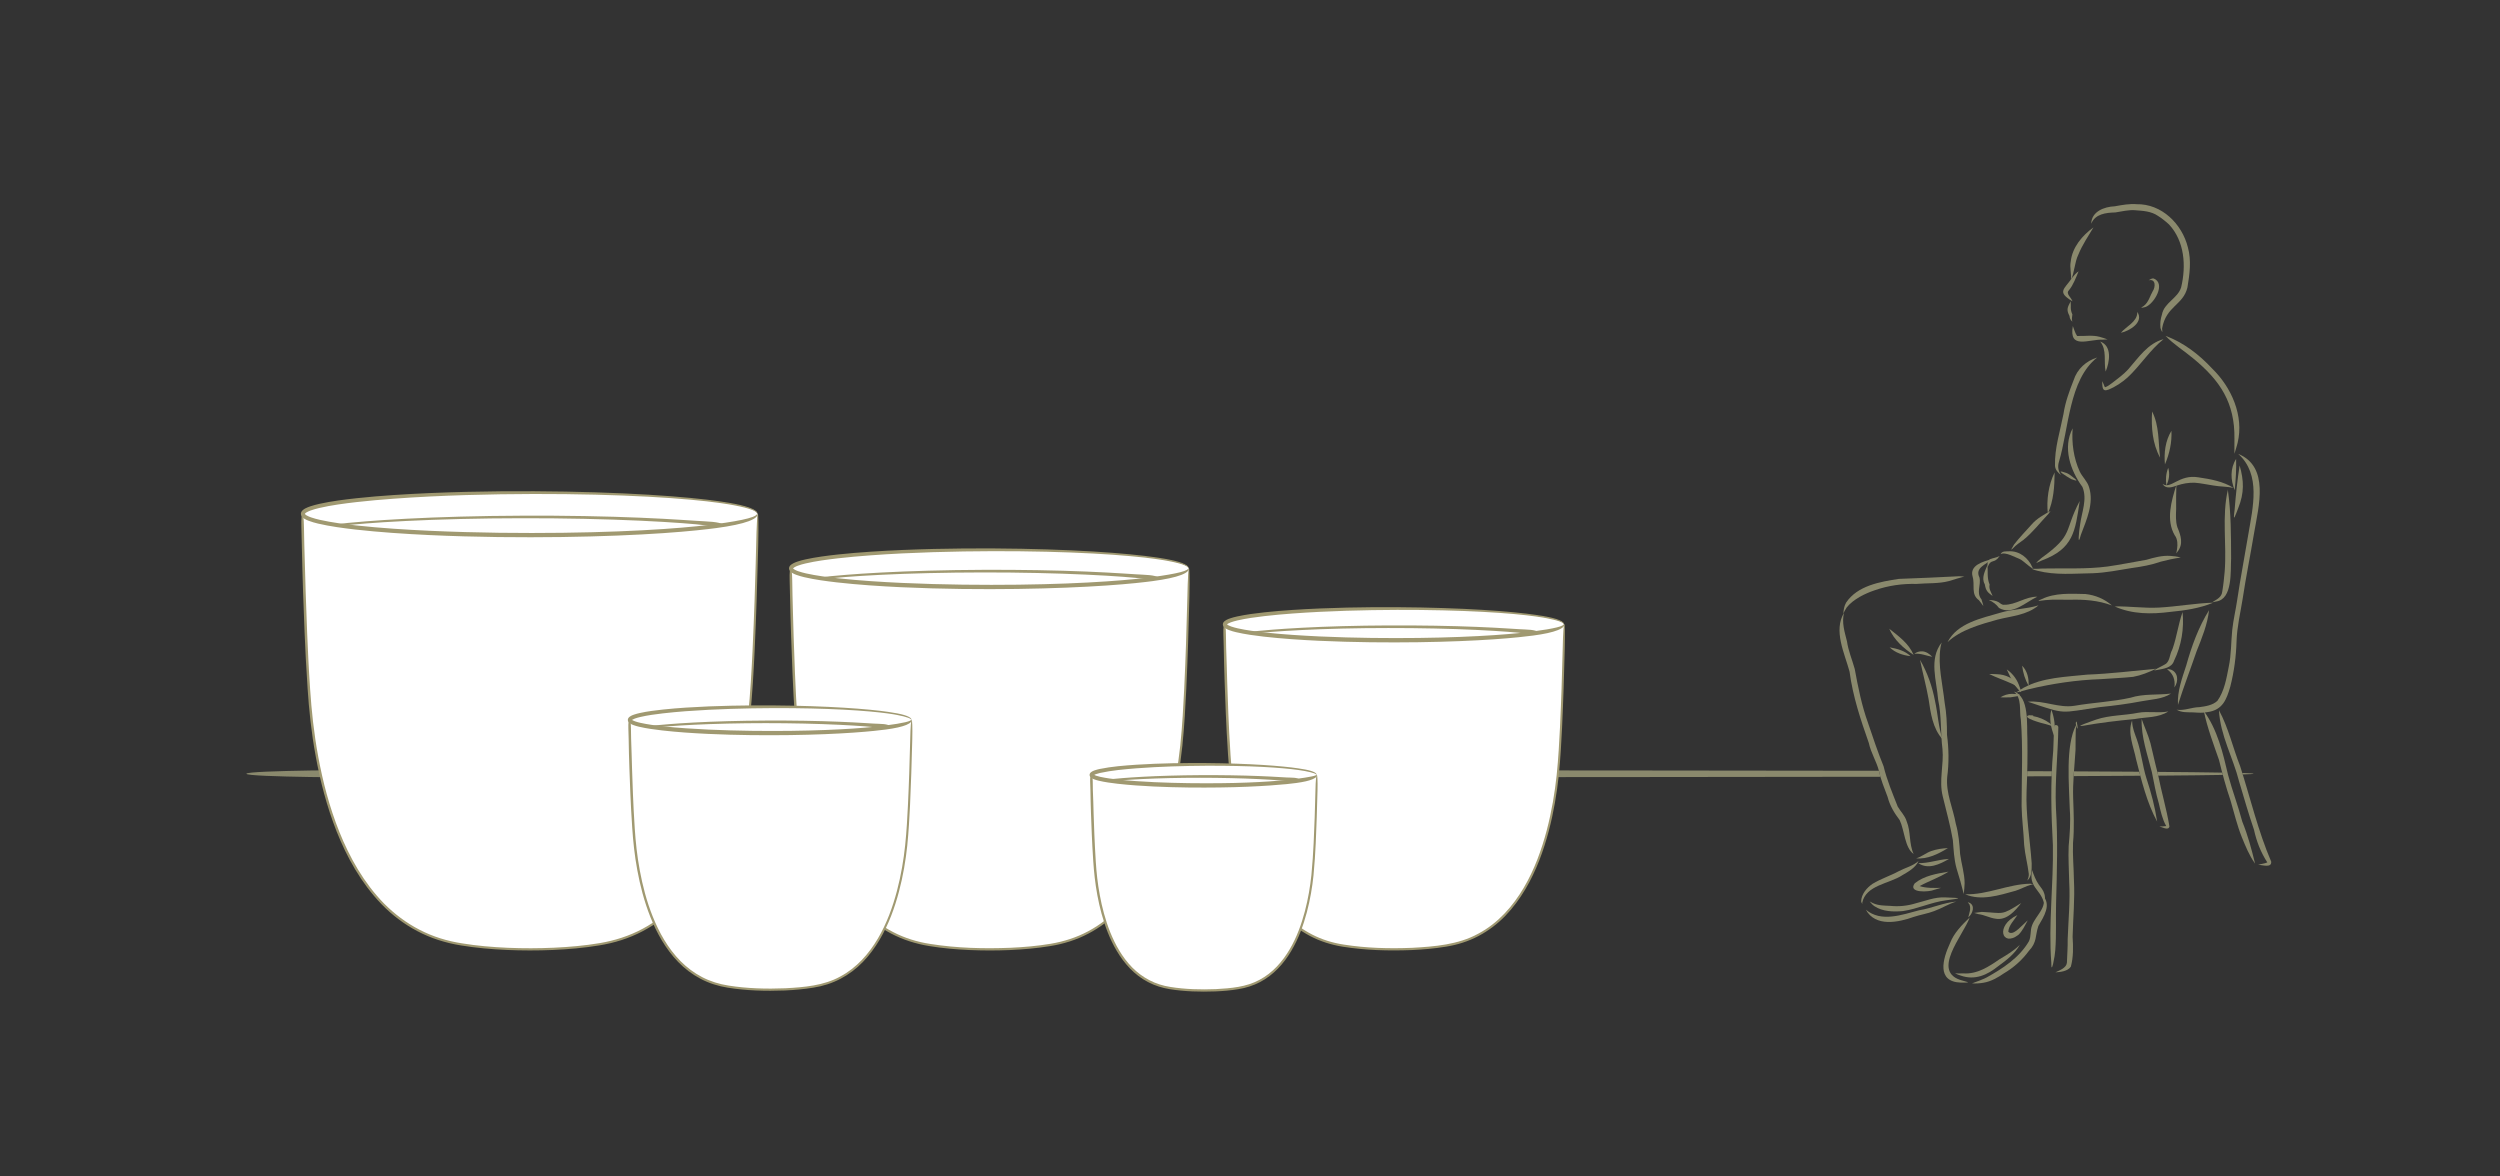 <?xml version="1.0" encoding="utf-8"?>
<!-- Generator: Adobe Illustrator 27.5.0, SVG Export Plug-In . SVG Version: 6.00 Build 0)  -->
<svg version="1.1" id="Layer_1" xmlns="http://www.w3.org/2000/svg" xmlns:xlink="http://www.w3.org/1999/xlink" x="0px" y="0px"
	 viewBox="0 0 850 400" style="enable-background:new 0 0 850 400;" xml:space="preserve" width="850px" height="400px">
<rect x="0" y="0" width="850" height="400" fill="#333333" stroke="none"/>
<style type="text/css">
	.st0{display:none;fill:#F4EEE3;}
	.st1{fill:#8A896D;}
	.st2{fill:#808080;}
	.st3{fill:#666666;}
	.st4{stroke:#FF0000;stroke-width:0.25;stroke-miterlimit:10;}
	.st5{stroke:#000000;stroke-width:0.25;stroke-miterlimit:10;}
	.st6{stroke:#00FF00;stroke-width:0.25;stroke-miterlimit:10;}
	.st7{fill:#FFFFFF;}
	.st8{fill:none;}
	.st9{fill:#A09971;}
	.st10{fill-rule:evenodd;clip-rule:evenodd;fill:#FFFFFF;}
	.st11{fill:#A09972;}
</style>
<rect y="0.14" class="st0" width="850" height="400"/>
<g>
	<g>
		<path class="st1" d="M711.78,77.31c-1.79,3.01-3.78,5.93-5.11,9.19c-1.36,2.78-1.27,5.96-2.56,8.72c0.26-2.11-0.49-4.18-0.06-6.28
			C704.56,84.09,707.96,80.07,711.78,77.31L711.78,77.31z"/>
		<path class="st1" d="M706.72,92.25c-0.89,0.58-1.57,1.41-2.22,2.24c0.03-0.04,0.07-0.08,0.1-0.13c-2.82,4.11-5.35,4.82,0.04,8.1
			c-0.32-1.25-2.41-2.6-1.21-3.76C704.98,96.8,705.77,94.47,706.72,92.25L706.72,92.25z M706.36,93.05L706.36,93.05
			c0,0.01-0.01,0.02-0.01,0.03C706.35,93.07,706.36,93.06,706.36,93.05L706.36,93.05z"/>
		<path class="st1" d="M704.04,102.42L704.04,102.42c-1.11,2.13-1.55,2.83-0.41,5.01c0-0.02,0-0.04-0.01-0.06
			c0.05,0.77,0.39,1.52,0.99,2.01c-0.3-0.8-0.1-1.65,0-2.46C703.78,105.02,704.18,104.37,704.04,102.42L704.04,102.42z
			 M703.63,107.46L703.63,107.46c0-0.01,0-0.02,0-0.04C703.63,107.44,703.63,107.45,703.63,107.46L703.63,107.46z"/>
		<path class="st1" d="M726.64,105.99c2.45,3.48-2.56,6.54-5.54,7.16c1.82-2.18,5.46-3.68,5.58-6.81c0,0.01,0,0.01,0,0.02
			C726.67,106.24,726.65,106.11,726.64,105.99L726.64,105.99L726.64,105.99z"/>
		<path class="st1" d="M704.76,110.85c0.45,1.11,0.77,2.42,1.46,3.38c2.53,0.11,5.14-0.39,7.62,0.28c0.92,0.26,1.84,0.55,2.73,0.88
			c-0.51,0.03-1.02,0.07-1.54,0.09C710.16,115.27,703.35,119,704.76,110.85L704.76,110.85L704.76,110.85z"/>
		<path class="st1" d="M714.04,116.11c4.17,1.52,3.24,6.98,1.88,10.23C715.21,122.98,716.43,118.92,714.04,116.11L714.04,116.11
			L714.04,116.11z"/>
		<path class="st1" d="M732.24,94.68c4.29,1.68,0.16,8.69-2.82,9.72c-1.08,0.25-2.13,0.51-0.55-0.37c1.65-1.26,2.12-3.39,3.1-5.12
			c-0.03,0.07-0.06,0.14-0.1,0.21c1.04-1.48,1.18-4.42-1.35-3.82C731.05,95.01,731.6,94.57,732.24,94.68L732.24,94.68L732.24,94.68z
			"/>
		<path class="st1" d="M726.65,69.44L726.65,69.44c-2.59-0.24-5.1,0.25-7.63,0.7c-3.6,0.16-7.9,1.75-8.01,5.94
			c1.36-3.37,5.01-3.76,8.2-3.85c2.26-0.33,4.48-0.94,6.78-0.75c-0.02,0-0.03,0-0.05,0c2.64,0.19,5.47,0.34,7.72,1.89
			c-0.06-0.04-0.11-0.07-0.17-0.11c1.42,0.88,2.75,1.93,3.98,3.06c0,0-0.01-0.01-0.01-0.01c5.32,5.74,5.87,14.09,4.13,21.39
			c-1.18,3.8-5.8,5.2-6.54,9.29c-0.48,1.45-0.66,3.02-0.49,4.54c0.52,1.4,0.76,2,0.55,0.13c1.37-7.64,7.17-7.85,8.62-13.93
			c0.74-4.46,1.39-9.17,0.16-13.6c-1.99-8.02-8.94-14.9-17.52-14.7C726.47,69.44,726.56,69.44,726.65,69.44L726.65,69.44z
			 M725.91,71.48c0.01,0,0.02,0,0.03,0C725.93,71.48,725.92,71.48,725.91,71.48L725.91,71.48z"/>
		<path class="st1" d="M736.27,114.18L736.27,114.18c2.83,2.97,6.36,5.1,9.48,7.73c9.16,7.53,14.13,15.09,13.96,27.27
			c0.03,1.7-0.05,3.41-0.01,5.11c0.4-1.23,0.76-2.47,1.09-3.71c2.21-9.23-2.08-18.86-8.66-25.28
			C747.66,120.52,742.45,116.48,736.27,114.18L736.27,114.18z M759.73,150.39L759.73,150.39c0,0.04,0,0.07,0,0.11
			C759.73,150.47,759.73,150.43,759.73,150.39L759.73,150.39z"/>
		<path class="st1" d="M735.61,115.32c-5.37,1.39-8.57,6.36-12.04,10.28c-1.59,1.74-3.52,3.12-5.37,4.56
			c-0.78,0.57-1.55,1.21-2.49,1.51c-0.35-0.44-0.39-1.05-0.71-1.52c-0.18-0.27-0.39-0.88-0.27-0.22c0.15,1.48-0.1,3.39,2.07,2.57
			c2.43-0.96,4.67-2.45,6.61-4.19C727.76,124.26,730.94,119.03,735.61,115.32L735.61,115.32z M714.73,129.93
			C714.73,129.94,714.73,129.94,714.73,129.93C714.73,129.94,714.73,129.94,714.73,129.93L714.73,129.93z M715.65,131.65
			c0.01,0,0.02,0.01,0.03,0.01C715.67,131.66,715.66,131.66,715.65,131.65L715.65,131.65z M715.76,131.67L715.76,131.67
			c-0.01,0-0.02,0-0.02,0C715.75,131.67,715.75,131.67,715.76,131.67L715.76,131.67z M715.63,131.67
			C715.63,131.67,715.63,131.67,715.63,131.67C715.63,131.67,715.63,131.67,715.63,131.67L715.63,131.67z"/>
		<path class="st1" d="M713.05,121.55c-9.7,7.6-9.62,24.34-13.04,35.56c-0.46,1.55-0.21,3.08,0.75,4.39
			c-1.05-0.78-2.01-1.79-2.06-3.17c-0.17-5.93,1.75-11.77,2.88-17.56c0.59-4,2-7.8,3.47-11.55
			C706.26,125.46,709.31,122.69,713.05,121.55L713.05,121.55z"/>
		<path class="st1" d="M704.7,145.63c-0.37,4.96,0.32,10.15,2.4,14.67c0.89,1.88,2.58,3.3,3.17,5.31c1.75,5.45-0.83,11.1-2.75,16.17
			c-1.31,4.91-0.62-1.51-0.3-3.32c0.53-4.26,2.55-8.7,0.81-12.9C703.91,159.97,701.25,152.19,704.7,145.63L704.7,145.63
			L704.7,145.63z"/>
		<path class="st1" d="M738.29,146.47c0.19,3.94-0.67,7.82-2.21,11.43C735.72,153.97,736.19,149.9,738.29,146.47L738.29,146.47
			L738.29,146.47z"/>
		<path class="st1" d="M731.71,139.9c2.5,4.89,2.07,10.4,2.72,15.7C731.81,150.81,731.39,145.25,731.71,139.9L731.71,139.9
			L731.71,139.9z"/>
		<path class="st1" d="M747.44,162.29c4.1,0.6,8.47,1.37,12,3.63c-2.26-0.55-4.62-0.43-6.91-0.85c-2.13-0.3-4.24-0.81-6.39-0.95
			c-2.04-0.04-4.05,0.29-5.98,0.97c-1.69,0.58-3.77,1.32-4.9-0.58C738.06,166.56,740.82,161.18,747.44,162.29L747.44,162.29
			L747.44,162.29z"/>
		<path class="st1" d="M737.19,159.05c0.6,2.01,0.33,4.12-0.62,5.98C736.25,163.03,736.44,160.94,737.19,159.05L737.19,159.05
			L737.19,159.05z"/>
		<path class="st1" d="M760.28,156.03c0.11,3.55-0.13,7.12-0.47,10.64C758.36,163.21,758.22,159.29,760.28,156.03L760.28,156.03
			L760.28,156.03z"/>
		<path class="st1" d="M757.51,166.43L757.51,166.43c-2.16,9.08-0.37,18.66-1.12,27.91c-0.22,2.32-0.44,4.66-0.85,6.95
			c-0.2,1.52-1.45,2.33-2.67,3.03c-1.28,0.74-0.11,0.3,0.65,0.19c5.67-0.82,4.82-10.42,5.06-14.73c-0.05-7.66,0-15.31-1.07-22.91
			c0,0.01,0,0.01,0,0.02C757.51,166.74,757.51,166.58,757.51,166.43L757.51,166.43z M753.67,203.82L753.67,203.82
			c-0.01,0.01-0.02,0.01-0.02,0.02C753.66,203.83,753.66,203.82,753.67,203.82L753.67,203.82z M753.62,203.85L753.62,203.85
			c-0.01,0-0.01,0.01-0.02,0.01C753.61,203.86,753.61,203.85,753.62,203.85L753.62,203.85z"/>
		<path class="st1" d="M739.97,164.91c-0.06,2.72-0.15,5.44-0.08,8.16c-0.08,2.08-0.22,4.2,0.42,6.21c1.18,2.78,2.13,5.72,0.01,8.33
			c-1.2,2.03,1.22-2.89-0.92-5.62C736.37,176.77,738.27,170.28,739.97,164.91L739.97,164.91L739.97,164.91z"/>
		<path class="st1" d="M752.53,204.91c-4.68,1.92-9.63,2.66-14.63,3.13c-6.38,0.83-12.98,0.83-18.93-1.85
			c5.01-0.12,10.02,0.66,15.03,0.39C740.19,206.25,746.33,205.09,752.53,204.91L752.53,204.91L752.53,204.91z"/>
		<path class="st1" d="M737.86,189L737.86,189c-2.75-0.17-5.44,0.55-8.05,1.32c-4.4,0.77-8.79,1.65-13.22,2.29
			c-7.32,0.97-14.79,0.52-22.16,0.69c-1.25,0.03-2.52,0.21-3.76,0.01c0.64,0.38,1.36,0.59,2.08,0.75
			c6.16,1.59,12.51,0.92,18.79,0.84c4.42-0.15,8.78-1.06,13.14-1.75c3.44-0.47,6.83-1.07,10.11-2.22c-0.08,0.02-0.15,0.04-0.23,0.06
			c2.27-0.59,4.57-1.11,6.9-1.43C740.29,189.23,739.07,189.05,737.86,189L737.86,189z M729.94,190.29L729.94,190.29
			C729.94,190.29,729.94,190.29,729.94,190.29C729.94,190.29,729.94,190.29,729.94,190.29L729.94,190.29z"/>
		<path class="st1" d="M683.12,187.44c3.52-0.15,6.48,2.25,7.85,5.37c1.02,1.73-3.33-2.41-4.15-2.68c-1.64-0.62-5.04-2.62-6.61-1.71
			C680.68,187.26,682.1,187.51,683.12,187.44L683.12,187.44L683.12,187.44z"/>
		<path class="st1" d="M679.89,189.03c-2.42,1.26-4.52,0.26-4.09,3.79C677.04,189.66,677.9,191.99,679.89,189.03L679.89,189.03z
			 M679.46,189.54L679.46,189.54c-0.01,0.01-0.01,0.02-0.02,0.02C679.44,189.56,679.45,189.55,679.46,189.54L679.46,189.54z"/>
		<path class="st1" d="M709.06,201.97c3.31,0.36,6.5,1.67,8.99,3.89c-4.61-1.75-9.53-2.1-14.42-1.94c-2.69,0.01-5.39-0.16-8.07,0.11
			c-1.2,0.07-3.94,0.74-1.43-0.31C698.75,201.49,704.06,201.86,709.06,201.97L709.06,201.97L709.06,201.97z"/>
		<path class="st1" d="M692.68,202.89c-3.97,1.82-8.49,6.47-13.03,3.81c-0.89-1.23-2.08-2.11-3.46-2.72
			c1.12,0.06,2.27,0.19,3.27,0.72c0.67,0.43,1.2,1.05,2.08,0.93c-0.05,0-0.1-0.01-0.15-0.01
			C685.33,205.74,688.71,202.76,692.68,202.89L692.68,202.89z"/>
		<path class="st1" d="M675.77,192.04c0.13,2.29-0.22,4.56,0.7,6.71c-0.34,1.49,0.51,2.57,1.02,3.89c-1.79-1.29-2.29-1.83-2.67-4.01
			C673.57,196.51,674.95,194.06,675.77,192.04L675.77,192.04L675.77,192.04z"/>
		<path class="st1" d="M707.1,170.35c-1.53,10.32-2.11,16.19-12.88,20.21c-2.93,1.45-1.92,0.74-0.1-0.86
			C705.22,181.71,701.58,180.82,707.1,170.35L707.1,170.35L707.1,170.35z"/>
		<path class="st1" d="M697.2,173.72c-0.24,0.33-0.47,0.67-0.72,0.99c0.01-0.02,0.03-0.03,0.04-0.05c-2.82,2.98-5.33,6.28-8.54,8.89
			c-1.24,0.89-2.51,1.75-3.57,2.86c-1.25,1.3-0.02-0.55,0.34-1.23c1.8-2.36,3.91-4.51,5.89-6.73
			C692.44,176.33,694.82,175.02,697.2,173.72L697.2,173.72z"/>
		<path class="st1" d="M698.57,160.63c-0.03,4.84-0.33,9.5-2.31,13.98C695.77,169.96,696.48,164.85,698.57,160.63L698.57,160.63
			L698.57,160.63z"/>
		<path class="st1" d="M702.51,160.79L702.51,160.79c-4.49-1.56,0.21,1.21,1.68,2.1c2.51,0.91,2.12,0.53,0.33-0.86
			c0.01,0.01,0.01,0.01,0.02,0.02C703.95,161.53,703.27,161.06,702.51,160.79L702.51,160.79z M705.5,162.86c0,0,0.01,0.01,0.01,0.01
			C705.51,162.87,705.5,162.86,705.5,162.86L705.5,162.86z M705.53,162.89c0,0,0.01,0.01,0.01,0.01
			C705.54,162.9,705.54,162.89,705.53,162.89L705.53,162.89z"/>
		<path class="st1" d="M677.17,190.15c-1.93,1.85-5.8,2.86-4.16,6.18c0.65,2.64-1.22,5.06,0.7,7.48c1.06,3.44,0.72,2.16-0.88,0.26
			c-2.82-1.99-1.28-5.21-2.13-7.98C669.54,192.18,674.29,190.89,677.17,190.15L677.17,190.15z"/>
		<path class="st1" d="M666.15,195.92c0.57,0.01,1.15,0.07,1.72,0.11c-1.73,0.48-3.46,0.95-5.16,1.52
			c-3.59,0.96-7.39,0.66-11.08,0.98c-4.86-0.11-9.65,0.55-14.25,2.17c-3.31,1.11-7.24,3.04-9.46,5.78
			c-0.46,0.66-0.82,1.39-1.19,2.09c0.1-1.27,0.3-2.57,0.95-3.69c3.85-5.76,11.54-7.09,17.94-8.06
			C652.46,196.55,659.31,196.31,666.15,195.92L666.15,195.92L666.15,195.92z"/>
		<path class="st1" d="M653.57,221.46c1.35,0.06,2.51,0.92,3.4,1.86c-2.02-0.36-4.02-1.29-6.1-1.01
			C651.6,221.68,652.6,221.41,653.57,221.46L653.57,221.46L653.57,221.46z"/>
		<path class="st1" d="M642.34,213.77c3.29,2.62,6.56,4.92,8.31,8.91C647.23,220.47,643.98,217.57,642.34,213.77L642.34,213.77
			L642.34,213.77z"/>
		<path class="st1" d="M642.47,220.09c2.57,0.46,5.2,1.17,7.14,3.01C646.98,222.8,644.4,221.95,642.47,220.09L642.47,220.09
			L642.47,220.09z"/>
		<path class="st1" d="M652.8,224.31L652.8,224.31c0.88,4.44,2.11,8.82,2.9,13.29c0.72,4.81,1.37,9.98,4.75,13.74
			c-1.39-4.19-1.59-8.64-2.53-12.93C657,233.46,655.31,228.68,652.8,224.31L652.8,224.31z M653.26,226.49
			c0.01,0.02,0.01,0.04,0.02,0.07C653.27,226.54,653.26,226.51,653.26,226.49L653.26,226.49z M659.66,248.55
			c0,0.02,0.01,0.04,0.01,0.06C659.67,248.59,659.66,248.57,659.66,248.55L659.66,248.55z"/>
		<path class="st1" d="M662.29,288.35c-3.16,1.95-7,3.88-10.8,3.48c1.87-0.51,3.36-1.88,5.19-2.49
			C658.48,288.71,660.4,288.44,662.29,288.35L662.29,288.35z"/>
		<path class="st1" d="M626.99,208.33L626.99,208.33c-3.72,6.07,0.19,13.85,1.86,20.03c1.1,8.37,3.76,16.35,6.56,24.29
			c0.7,3.33,2.6,6.21,3.44,9.49c0.63,3.05,1.87,5.91,2.94,8.82c0.75,2.96,2.27,5.47,4.09,7.86c1.7,3.56,1.71,9.43,4.76,11.54
			c0,0,0,0,0,0c-1.64-3.46-0.9-7.59-2.39-11.15c-0.56-1.91-2.05-3.28-3.02-4.96c-1.77-4.51-3.67-9-4.81-13.71
			c-1.99-4.87-3.6-9.76-5.29-14.74c-2.16-5.96-3.38-12.14-4.52-18.35c-0.87-3.15-2.18-6.15-2.64-9.41
			C627.17,214.87,626.11,211.62,626.99,208.33L626.99,208.33z M650.63,290.37L650.63,290.37
			C650.63,290.36,650.63,290.36,650.63,290.37C650.63,290.36,650.63,290.36,650.63,290.37L650.63,290.37z"/>
		<path class="st1" d="M690.35,300.46L690.35,300.46c-7.52,0.1-14.67,3.84-22.19,3.59c5.4,2.34,11.61,0.34,16.99-1.15
			c-0.07,0.02-0.13,0.05-0.2,0.07c0.03-0.01,0.07-0.02,0.1-0.03c-0.03,0.01-0.06,0.02-0.08,0.03c1.98-0.58,3.77-1.7,5.77-2.21
			C691.77,300.67,690.89,300.55,690.35,300.46L690.35,300.46z M690.02,300.94L690.02,300.94c-0.01,0-0.01,0-0.02,0.01
			C690,300.95,690.01,300.94,690.02,300.94L690.02,300.94z M685.06,302.93c0.01,0,0.02-0.01,0.03-0.01
			C685.08,302.93,685.07,302.93,685.06,302.93C685.06,302.93,685.06,302.93,685.06,302.93L685.06,302.93z M685.16,302.9
			c0,0,0.01,0,0.01,0c-0.03,0.01-0.06,0.02-0.08,0.03C685.11,302.92,685.14,302.91,685.16,302.9L685.16,302.9z M685.16,302.9
			c0.01,0,0.02-0.01,0.04-0.01C685.18,302.89,685.17,302.9,685.16,302.9L685.16,302.9z"/>
		<path class="st1" d="M660.18,218.44c-0.17,0.56-0.31,1.13-0.41,1.71c0-0.03,0.01-0.05,0.01-0.08c-0.97,6.27,0.72,12.48,1.38,18.7
			c0.67,3.67,0.82,7.37,0.82,11.09c0.63,4.75,0.7,9.55,0.07,14.31c-0.5,5.46,1.97,10.57,2.91,15.84c0.97,3.39,1.24,6.87,1.48,10.37
			c0.42,3.32,1.52,6.57,1.53,9.93c-0.03,1.22-0.16,2.45-0.29,3.66c-0.71-2.93-1.56-5.82-2.45-8.7c-0.88-3.14-0.99-6.39-1.26-9.61
			c-0.84-5.03-2.26-9.93-3.43-14.88c-1.37-5.36,0.42-10.75-0.1-16.17c0,0.05,0.01,0.1,0.01,0.15c-0.72-5.62-0.28-11.31-1.48-16.88
			C658.47,231.42,655.74,224.12,660.18,218.44L660.18,218.44z"/>
		<path class="st1" d="M684.72,235.13c5.34,1.71,4.33,11.43,4.59,15.98c0.1,5.91,0,11.81-0.27,17.72
			c-0.33,8.27,1.16,16.44,1.73,24.66c-0.02,2.04,0.18,4.39-1.48,5.9c0.28-0.72,0.57-1.48,0.49-2.28c-0.38-3.3-1.28-6.52-1.57-9.83
			c-0.17-4.41-0.8-8.79-0.87-13.2c-0.01-9.88,0.52-19.77-0.27-29.64c0.01,0.09,0.01,0.18,0.02,0.27
			C686.49,241.51,687.54,237.43,684.72,235.13L684.72,235.13L684.72,235.13z"/>
		<path class="st1" d="M684.15,235.91c4.48,0.11,2.38,0.84-0.55,1.18c0.05,0,0.1-0.01,0.15-0.01c-1.21,0.08-2.43,0.02-3.64,0.02
			C681.33,236.38,682.72,235.87,684.15,235.91L684.15,235.91L684.15,235.91z"/>
		<path class="st1" d="M679.03,229.24c2.81,0.08,5.62,1.31,7.11,3.78c1.5,1.97-1.37-0.39-2.32-0.66c-2.48-1.13-5.07-1.98-7.5-3.2
			C677.21,229.15,678.12,229.18,679.03,229.24L679.03,229.24L679.03,229.24z"/>
		<path class="st1" d="M682.3,227.6c2.17,1.5,3.72,3.7,4.45,6.23c1.3,3.07-0.6,0.49-1.49-0.56
			C684.02,231.52,683.22,229.52,682.3,227.6L682.3,227.6L682.3,227.6z"/>
		<path class="st1" d="M742.08,208.09L742.08,208.09c-1.45,4.03-1.95,8.34-3.36,12.37c0.03-0.07,0.06-0.15,0.09-0.22
			c-0.03,0.07-0.06,0.13-0.08,0.2c0-0.01,0.01-0.02,0.01-0.03c-0.03,0.07-0.06,0.15-0.09,0.22c0.01-0.01,0.01-0.03,0.02-0.04
			c-0.01,0.01-0.01,0.02-0.02,0.04c0.01-0.02,0.02-0.05,0.03-0.07c-0.03,0.08-0.07,0.16-0.1,0.24c0.01-0.01,0.01-0.03,0.02-0.04
			c-0.06,0.15-0.12,0.3-0.18,0.44c0.03-0.06,0.05-0.12,0.08-0.18c-0.8,1.44-0.71,3.4-1.95,4.56c-0.79,0.69-5.91,2.87-3.27,2.24
			c2.24-0.45,5.13-0.66,5.92-3.22C741.7,219.46,742.62,213.76,742.08,208.09L742.08,208.09z M738.65,220.63L738.65,220.63
			c-0.01,0.03-0.02,0.05-0.03,0.08C738.63,220.68,738.64,220.65,738.65,220.63L738.65,220.63z M738.65,220.64L738.65,220.64
			c0,0,0,0.01,0,0.01C738.64,220.65,738.65,220.65,738.65,220.64L738.65,220.64z M738.71,220.48
			C738.71,220.48,738.72,220.48,738.71,220.48C738.72,220.48,738.71,220.48,738.71,220.48L738.71,220.48z M738.72,220.48
			c0-0.01,0-0.01,0.01-0.02c-0.02,0.04-0.04,0.09-0.05,0.13C738.68,220.55,738.7,220.52,738.72,220.48L738.72,220.48z
			 M738.72,220.47c0-0.01,0.01-0.02,0.01-0.03C738.73,220.45,738.72,220.46,738.72,220.47L738.72,220.47z"/>
		<path class="st1" d="M733.06,227.37c-2.47,1.2-5.06,2.26-7.77,2.75c-3.66,0.39-7.35,0.51-11.03,0.79
			c-8.28,0.28-16.46,1.51-24.51,3.43c-1.47,0.37-2.92,0.85-4.4,1.17c0.86-0.56,1.73-1.12,2.62-1.65c6.63-3.58,14.38-3.71,21.7-4.49
			C717.49,229.08,725.28,228.1,733.06,227.37L733.06,227.37z"/>
		<path class="st1" d="M687.53,226.35c1.76,1.79,2.35,4.35,2.18,6.8C688.52,231.06,687.82,228.74,687.53,226.35L687.53,226.35
			L687.53,226.35z"/>
		<path class="st1" d="M738.16,235.81c-2.94,1.94-6.69,1.97-10.06,2.62c-4.7,0.9-9.42,1.52-14.17,1.99
			c-13.87,1.96-11.04,2.69-24.45-1.83c5.37-0.54,10.46,2.23,15.82,1.38c6.32-1.11,12.78-1.34,19.05-2.74
			C728.9,235.79,733.56,236.38,738.16,235.81L738.16,235.81z"/>
		<path class="st1" d="M737.85,227.6c2.76,0.75,2.96,4.1,1.45,6.12C740.1,227.95,734.71,227.12,737.85,227.6L737.85,227.6
			L737.85,227.6z"/>
		<path class="st1" d="M737.23,241.89c-3.39,0.67-6.89-0.18-10.29,0.46c-4.73,0.95-9.66,0.75-14.25,2.31
			c-1.07,0.39-7.81,2.66-4.48,2.11c5.82-1.04,11.68-1.73,17.56-2.29C729.59,243.75,733.86,244.12,737.23,241.89L737.23,241.89z
			 M707.29,246.72L707.29,246.72c0,0-0.01,0-0.01,0C707.29,246.72,707.29,246.72,707.29,246.72L707.29,246.72z"/>
		<path class="st1" d="M706.07,245.35C706.07,245.35,706.07,245.35,706.07,245.35C707.19,250.7,705.02,245.33,706.07,245.35
			L706.07,245.35L706.07,245.35z"/>
		<path class="st1" d="M689.89,243.17c0.36,0.09,2.09-0.04,1.26,0.28c2.06,0.37,4.05,1.18,5.73,2.42c0.44,0.36,0.86,0.75,1.23,1.19
			c-0.83-0.34-1.68-0.66-2.56-0.87C694.87,246.09,686.85,243.94,689.89,243.17L689.89,243.17L689.89,243.17z"/>
		<path class="st1" d="M697.46,241.3c1.08,2.8,1.44,5.91,0.92,8.86C697.28,247.32,696.65,244.3,697.46,241.3L697.46,241.3
			L697.46,241.3z"/>
		<path class="st1" d="M705.9,246.45c-0.3,2.84-0.14,5.69-0.22,8.54c-0.33,5.5-1,11-0.8,16.52c0.17,5.02,0.42,10.04-0.05,15.06
			c-0.17,4.24,0.25,8.49,0.31,12.73c0.34,6.42-0.3,12.82-0.45,19.23c0.22,3.38,0.29,6.85-0.6,10.14c-1.1,1.58-3.47,1.82-5.26,1.93
			c1.43-0.69,3.69-1.47,3.92-3.23c0.07-2.67,0.32-5.34,0.26-8.01c0.23-6.5,0.89-13,0.52-19.51c-0.08-4.07-0.36-8.14-0.18-12.21
			c0.37-4.12,0.7-8.24,0.38-12.38C703.52,267.07,702.15,253.57,705.9,246.45L705.9,246.45z"/>
		<path class="st1" d="M699.58,246.7c0.16,0.14,0.24,0.34,0.25,0.54c0,0,0,0,0,0c-0.11,9.14-1.2,18.26-0.82,27.41
			c0.69,10.78,0.35,21.56,0.06,32.35c-0.15,5.38,0.14,10.78-0.28,16.14c-0.06,1.65-1.41,8.93-1.35,4.19
			c-1-13.29,0.77-26.64,0.54-39.95c-0.57-10.73-0.89-21.47,0.12-32.19c0.12-2,0.1-4,0.21-5.99
			C698.39,248.25,697.92,245.82,699.58,246.7L699.58,246.7L699.58,246.7z"/>
		<path class="st1" d="M728.16,244.44c0.96,2.77,2.23,5.43,3,8.27c0.87,3.52,1.61,7.06,2.55,10.56c1.16,5.94,2.91,11.75,3.9,17.72
			c-0.33,1.52-2.47,0.23-3.42,0c0.77-0.01,1.56,0,2.32-0.13c-1.35-2.39-1.89-5.07-2.51-7.71c-1.04-3.47-1.62-7.04-2.36-10.59
			C730.18,256.61,727.96,250.63,728.16,244.44L728.16,244.44L728.16,244.44z"/>
		<path class="st1" d="M724.9,244.96L724.9,244.96c-1.62,4.35,0.53,8.91,1.37,13.21c1.83,7.18,3.62,14.64,7.16,21.19
			c-0.75-5.02-2.04-9.88-3.63-14.7c-1.38-4.34-1.75-8.93-3.26-13.22c0.01,0.03,0.02,0.06,0.03,0.09c-0.03-0.08-0.05-0.15-0.08-0.23
			c0.01,0.03,0.02,0.06,0.03,0.09c-0.69-1.94-1.52-3.87-1.58-5.96c0,0,0,0.01,0,0.01C724.93,245.28,724.92,245.12,724.9,244.96
			L724.9,244.96z M724.94,245.43L724.94,245.43c0,0,0-0.01,0-0.01C724.94,245.42,724.94,245.43,724.94,245.43L724.94,245.43z"/>
		<path class="st1" d="M754.44,241.46L754.44,241.46c0.44,8.58,4.81,16.11,6.87,24.3c1.62,5.48,3.21,10.96,5.05,16.37
			c0.86,3.96,2.31,7.69,4.53,11.09c-0.99,0.44-2.1,0.49-3.13,0.81c1.32,0,4.65,1.21,4.45-1.07c-4.49-10.47-7.08-21.62-10.56-32.46
			C759.15,254.19,757.69,247.44,754.44,241.46L754.44,241.46z M770.98,293.43L770.98,293.43c0,0.01,0,0.03,0,0.04
			C770.98,293.45,770.98,293.44,770.98,293.43L770.98,293.43z"/>
		<path class="st1" d="M749.3,241.75c4.64,6.34,6.49,14.21,8.25,21.74c1.43,5.33,3.41,10.5,4.82,15.84
			c1.89,4.64,3.18,9.46,4.36,14.31c-1.97-2.74-3.25-5.91-4.52-9.02c-1.6-4.01-2.59-8.19-3.79-12.32c-1.55-4.56-2.82-9.2-3.95-13.88
			C752.57,252.92,750.48,247.48,749.3,241.75L749.3,241.75L749.3,241.75z"/>
		<path class="st1" d="M652.33,292.72c-1.89,1.71-4.47,2.29-6.69,3.45c-2.91,1.6-6.13,2.59-8.96,4.32c-1.97,1.33-3.82,3.5-3.89,5.97
			c0,0.39,0.69,1.37,0.36,0.54c0,0,0,0.01,0,0.01c0-0.01,0-0.01-0.01-0.02c0,0,0,0.01,0,0.01c1.21-6.1,9.24-6.5,13.67-9.44
			c-0.07,0.04-0.13,0.07-0.2,0.11C648.79,296.39,651.24,295.1,652.33,292.72L652.33,292.72z M633.16,306.99L633.16,306.99
			C633.16,306.99,633.16,306.99,633.16,306.99C633.16,306.99,633.16,306.99,633.16,306.99L633.16,306.99z"/>
		<path class="st1" d="M665.16,306.53L665.16,306.53c-4.32,0.35-8.36,2.29-12.64,2.96c-5.83,1.51-12.9,4.21-18.12-0.19
			c3.25,5.94,11.02,4.34,16.29,2.44c2.29-0.76,4.7-1.11,6.95-1.98C660.22,308.83,662.54,307.31,665.16,306.53L665.16,306.53z
			 M641.77,313.5L641.77,313.5c-0.03,0-0.05,0-0.08,0C641.72,313.5,641.74,313.5,641.77,313.5L641.77,313.5z M641.67,313.5
			L641.67,313.5c-0.05,0-0.09,0-0.14,0c0.05,0,0.1,0,0.15,0C641.69,313.5,641.68,313.5,641.67,313.5L641.67,313.5z M641.7,313.5
			L641.7,313.5c-0.06,0-0.12,0-0.18,0c0.08,0,0.15,0,0.23,0C641.73,313.5,641.71,313.5,641.7,313.5L641.7,313.5z"/>
		<path class="st1" d="M661.47,305.12L661.47,305.12c-3.64-0.22-7.03,1.28-10.5,2.11c0.07-0.02,0.13-0.03,0.2-0.05
			c-2.78,0.84-5.65,1.11-8.54,0.81c-1.97-0.09-4.01-0.07-5.83-0.92c-0.38-0.18-0.76-0.38-1.13-0.58c0.48,0.59,0.99,1.17,1.62,1.61
			c2.8,1.87,6.48,1.96,9.74,1.66c4.96-0.73,9.56-2.99,14.52-3.64C667.41,305.35,667.03,305.34,661.47,305.12L661.47,305.12z
			 M637.94,307.49c0.02,0,0.04,0.01,0.05,0.01C637.97,307.5,637.95,307.49,637.94,307.49L637.94,307.49z"/>
		<path class="st1" d="M662.49,296.37c-3.09,1.99-6.61,3.13-9.81,4.9c2.34,0.78,4.83,0.61,7.25,0.61c-0.75,0.24-1.52,0.46-2.29,0.66
			c0,0,0.01,0,0.01,0c-1.71,0.78-9.15,1.2-6.64-2.21C654.23,297.72,658.51,297.03,662.49,296.37L662.49,296.37z"/>
		<path class="st1" d="M669.43,306.86L669.43,306.86c-0.91-0.23,0.17,0.32,0.23,0.78c0.53,1.44-0.14,2.87-0.45,4.27
			C670.72,310.7,671.74,307.76,669.43,306.86L669.43,306.86z M669.45,307.24c0,0,0.01,0.01,0.01,0.01
			C669.45,307.25,669.45,307.24,669.45,307.24L669.45,307.24z"/>
		<path class="st1" d="M687.23,307.01c-2.1,2.71-4.98,6.07-8.79,5.34c-2.01-0.27-3.79-1.32-5.82-1.55c-0.48-0.12-0.96-0.25-1.43-0.4
			c0.86-0.13,1.73-0.25,2.6-0.35C681.3,310.38,680.21,311.49,687.23,307.01L687.23,307.01z"/>
		<path class="st1" d="M662.66,292.03c-3.1,1.82-7.11,3.75-10.45,1.43c3.43,0.11,6.7-1.2,10.11-1.4c-0.01,0-0.01,0-0.02,0
			c0.08-0.01,0.16-0.02,0.23-0.02c0,0,0,0-0.01,0C662.57,292.04,662.62,292.03,662.66,292.03L662.66,292.03z"/>
		<path class="st1" d="M669.7,311.93c-2.12,6.04-13.57,18.69-2.37,21.49c3.15,0.82,1.48,0.64-0.62,0.67
			c-8.4-0.27-6.17-8.06-3.74-13.32C664.32,317.22,667.02,314.51,669.7,311.93L669.7,311.93z"/>
		<path class="st1" d="M694.44,304.34L694.44,304.34c1.94,4.04-2.27,6.83-3.54,10.29c-0.69,1.72-0.25,3.69-1.05,5.38
			c-3.28,5.63-8.89,9.26-14.45,12.36c-1.59,0.78-3.27,1.37-4.92,1.98c1.34,0.08,2.7,0,4.02-0.24c2.56-0.45,4.84-1.79,6.95-3.25
			c3.28-1.94,6.1-4.47,8.36-7.54c2.87-3.03,2.08-5.09,3.23-8.47C694.87,311.67,697.65,307.59,694.44,304.34L694.44,304.34z
			 M671.65,333.93L671.65,333.93c-0.01,0-0.02,0.01-0.02,0.01C671.64,333.93,671.65,333.93,671.65,333.93L671.65,333.93z"/>
		<path class="st1" d="M685.91,311.13c-1.12,1.79-2.94,3.45-3.09,5.66c1.45,1.52,3.99-1.52,5.14-2.5c0.49-0.47,0.99-0.94,1.48-1.39
			c-0.94,1.71-1.76,3.57-3.18,4.95C680.64,322.15,678.27,314.69,685.91,311.13L685.91,311.13z"/>
		<path class="st1" d="M686.75,321.23c-1.71,3.08-4.54,5.22-7.34,7.26c-3.77,3.04-7.96,4.91-12.79,3.2
			c-0.66-0.18-1.3-0.47-1.91-0.76c0.91,0.06,1.83,0.07,2.74,0.02c4.79,0.35,8.74-2.28,12.5-4.88
			C682.37,324.66,684.75,323.21,686.75,321.23L686.75,321.23z"/>
		<path class="st1" d="M760.98,154.31L760.98,154.31c7.85,7.03,4.96,18.3,3.44,27.41c-1.22,7.42-2.67,14.81-3.77,22.25
			c-0.5,3.42-1.33,6.79-1.69,10.22c-0.43,4.18-0.3,8.41-1.19,12.53c-0.77,3.96-1.47,8.22-3.86,11.57c-1.63,1.51-3.97,1.85-6.09,2.14
			c-2.62,0.03-5.12,1.27-7.75,0.88c1.71,1.04,3.75,0.83,5.67,0.9c1.63,0.11,3.28,0.25,4.89-0.11c5.07-0.71,6.39-4.25,7.66-8.62
			c1.31-5.08,1.99-10.31,2.14-15.55c0.16-4.78,1.28-9.44,2.04-14.14c1.14-7.59,2.68-15.11,3.94-22.68
			C767.91,172.24,771.74,158.7,760.98,154.31L760.98,154.31z M741.46,241.39L741.46,241.39c-0.01,0-0.01,0-0.02,0
			C741.45,241.39,741.46,241.39,741.46,241.39L741.46,241.39z"/>
		<path class="st1" d="M751.08,207.46c-0.55,4.87-2.41,9.41-4.22,13.92c-2.08,6.1-4.42,12.12-6.35,18.27
			c-0.28-4.61,1.4-9.04,2.8-13.36C745.14,219.72,747.47,213.27,751.08,207.46L751.08,207.46z"/>
		<path class="st1" d="M761.47,158.26c1.51,5.24,1.59,9.36-0.46,14.47c0,0,0-0.01,0-0.01c-0.98,2.48-1.92,5.56-1.24,0.6
			C760.16,168.3,760.71,163.24,761.47,158.26L761.47,158.26L761.47,158.26z"/>
		<path class="st1" d="M690.9,295.85c0.62,1.68,1.23,3.4,2.26,4.87c0.75,1.02,1.61,2.01,1.94,3.26c0.34,0.85,0.31,4.86-0.22,2.73
			C693.58,302.23,689.72,301.59,690.9,295.85L690.9,295.85L690.9,295.85z"/>
		<path class="st1" d="M693.09,205.82c-4.24,1.32-8.77,1.22-13.03,2.52c-6.42,1.89-14.59,3.5-17.89,9.99
			c4.34-4.16,11.24-6.06,16.94-7.65C683.89,209.44,689.2,209.17,693.09,205.82L693.09,205.82z M663.96,216.75L663.96,216.75
			c-0.01,0.01-0.02,0.01-0.03,0.02C663.95,216.77,663.96,216.76,663.96,216.75L663.96,216.75z"/>
	</g>
	<path class="st1" d="M689.26,262.2c-0.01,0.58-0.02,1.17-0.04,1.75c2.81-0.01,5.59-0.02,8.34-0.03c0.02-0.56,0.04-1.12,0.07-1.69
		C694.87,262.22,692.08,262.21,689.26,262.2z"/>
	<path class="st1" d="M705.15,262.26c-0.04,0.54-0.07,1.08-0.11,1.62c8.05-0.04,15.68-0.08,22.66-0.13
		c-0.12-0.45-0.24-0.91-0.36-1.36C720.5,262.34,713.02,262.3,705.15,262.26z"/>
	<path class="st1" d="M766.23,263.07c0-0.09-1.37-0.17-3.86-0.25c0.05,0.16,0.1,0.32,0.15,0.49
		C764.92,263.24,766.23,263.16,766.23,263.07z"/>
	<path class="st1" d="M638.82,262.06c-39.82-0.08-74.23-0.09-77.03-0.09c-144.25-0.18-288.51-0.21-432.76-0.21
		c-2.8,0-45.26,0.13-45.26,1.32c0,1.18,42.47,1.32,45.26,1.32c144.28,0,288.56-0.03,432.83-0.21c2.82,0,37.48-0.01,77.48-0.09
		c-0.19-0.64-0.36-1.29-0.5-1.95C638.84,262.11,638.83,262.08,638.82,262.06z"/>
	<path class="st1" d="M733.5,262.44c0.07,0.27,0.14,0.55,0.21,0.83c0.03,0.15,0.06,0.3,0.09,0.45c8.87-0.07,16.4-0.15,21.96-0.25
		c-0.07-0.26-0.14-0.52-0.21-0.78C749.95,262.59,742.39,262.51,733.5,262.44z"/>
</g>
<g>
	<g>
		<path class="st7" d="M257.66,174.7c0,0-0.75,45.22-2.73,66.37c-1.98,21.15-10.08,70.87-47.76,79.33
			c-14.13,3.17-39.72,3.17-53.85,0c-37.68-8.46-45.78-58.17-47.76-79.33c-1.98-21.15-2.73-66.37-2.73-66.37"/>
		<g>
			<g>
				<g>
					<path class="st9" d="M103.7,193.3c0.09,3.23,0.29,10.99,0.74,22.09c0.24,5.55,0.52,11.95,1.01,19.02
						c0.47,7.07,1.25,14.82,2.78,23.02c1.52,8.18,3.71,16.84,7.17,25.45c3.46,8.57,8.23,17.22,15.19,24.33
						c3.5,3.51,7.54,6.58,12.05,8.9c4.5,2.34,9.44,3.87,14.54,4.64c5.1,0.84,10.29,1.27,15.51,1.5c5.21,0.22,10.45,0.21,15.67-0.03
						c5.22-0.24,10.43-0.7,15.54-1.56c5.11-0.86,10.06-2.44,14.56-4.86c4.5-2.4,8.56-5.53,12-9.17c3.46-3.62,6.39-7.66,8.87-11.86
						c4.96-8.43,8.14-17.45,10.47-26.15c2.3-8.73,3.68-17.22,4.53-25.15c0.81-7.94,1.19-15.33,1.52-21.97
						c0.32-6.64,0.53-12.55,0.71-17.57c0.34-10.04,0.48-16.55,0.53-18.36c0.28-14.5,1.04-14.49,0.7,0.02
						c-0.05,1.81-0.24,8.34-0.53,18.41c-0.17,5.04-0.38,10.96-0.7,17.63c-0.33,6.67-0.71,14.08-1.53,22.07
						c-0.86,7.98-2.25,16.52-4.58,25.31c-2.34,8.77-5.58,17.86-10.63,26.37c-2.52,4.24-5.5,8.33-9.03,11.99
						c-3.52,3.67-7.68,6.83-12.28,9.24c-4.59,2.43-9.67,4.02-14.84,4.84c-5.17,0.86-10.41,1.3-15.67,1.54
						c-5.25,0.23-10.52,0.22-15.76-0.01c-5.24-0.24-10.47-0.69-15.62-1.55c-5.15-0.84-10.19-2.43-14.74-4.85
						c-4.56-2.4-8.67-5.54-12.17-9.16c-7.01-7.27-11.78-16.02-15.24-24.67c-3.44-8.7-5.62-17.39-7.13-25.61
						c-1.53-8.22-2.29-16-2.76-23.06c-0.49-7.07-0.78-13.44-1.02-18.96c-0.46-11.04-0.67-18.7-0.76-21.81
						c-0.15-6.16-0.26-10.76-0.33-13.97c-0.08-3.1,0.07-4.65,0.35-4.65c0.28,0,0.48,1.55,0.53,4.66c0.03,1.59,0.07,3.52,0.11,5.81
						C103.53,187.51,103.61,190.21,103.7,193.3z"/>
				</g>
			</g>
		</g>
	</g>
	<g>
		<ellipse class="st7" cx="180.24" cy="174.7" rx="77.26" ry="7.23"/>
		<g>
			<path class="st9" d="M243.42,179.56c-2.62,0.35-8.92,1.1-17.97,1.71c-9.05,0.62-20.85,1.13-34.46,1.32
				c-13.61,0.18-29.03,0.08-45.3-0.68c-8.13-0.39-16.48-0.93-24.91-1.87c-4.21-0.5-8.44-1.04-12.65-2.02
				c-1.05-0.26-2.1-0.54-3.15-0.94c-0.52-0.2-1.05-0.42-1.57-0.76c-0.26-0.16-0.53-0.37-0.77-0.68c-0.25-0.28-0.45-0.88-0.27-1.37
				c0.17-0.47,0.46-0.74,0.71-0.94c0.26-0.21,0.52-0.36,0.78-0.5c0.52-0.27,1.05-0.47,1.57-0.65c1.05-0.36,2.1-0.62,3.16-0.87
				c4.22-0.93,8.46-1.46,12.69-1.92c4.23-0.46,8.45-0.8,12.63-1.08c8.37-0.56,16.62-0.88,24.61-1.08
				c15.99-0.38,30.97-0.24,43.99,0.16c13.02,0.41,24.08,1.11,32.24,1.9c8.16,0.76,13.4,1.68,14.86,1.97
				c2.91,0.55,5.07,1.18,6.42,1.85c0.67,0.34,1.15,0.69,1.35,1.04c0.21,0.35,0.13,0.58,0.12,0.57c-0.04,0-0.04-0.19-0.27-0.45
				c-0.22-0.26-0.69-0.55-1.35-0.83c-1.34-0.56-3.48-1.11-6.37-1.65c-1.44-0.29-6.68-1.18-14.85-1.9
				c-8.17-0.74-19.25-1.38-32.29-1.7c-13.04-0.32-28.05-0.34-44.04,0.14c-8,0.25-16.24,0.62-24.6,1.24
				c-4.18,0.31-8.39,0.67-12.6,1.15c-4.2,0.49-8.44,1.04-12.55,1.99c-1.02,0.24-2.04,0.52-3,0.87c-0.48,0.18-0.94,0.38-1.34,0.61
				c-0.41,0.22-0.65,0.59-0.58,0.53c-0.04,0.03,0.32,0.41,0.73,0.6c0.41,0.23,0.88,0.42,1.36,0.59c0.97,0.34,1.98,0.6,3,0.84
				c4.11,0.92,8.33,1.45,12.51,1.92c8.39,0.91,16.72,1.42,24.84,1.8c16.24,0.73,31.64,0.85,45.2,0.68
				c13.57-0.17,25.31-0.67,34.27-1.28c8.97-0.6,15.14-1.33,17.64-1.66c5-0.65,8.71-1.31,11.1-1.95c1.19-0.32,2.05-0.64,2.53-0.95
				c0.49-0.29,0.53-0.58,0.63-0.59c0.04,0,0.1,0.09,0.08,0.28c-0.01,0.2-0.14,0.46-0.38,0.72c-0.48,0.53-1.37,1.01-2.58,1.48
				C252.2,178.1,248.44,178.89,243.42,179.56z"/>
		</g>
	</g>
	<g>
		<g>
			<g>
				<g>
					<path class="st9" d="M239.47,178.57c-2.18-0.32-10.53-1.02-21.91-1.54c-11.38-0.53-25.8-0.86-40.09-0.83
						c-14.3,0.01-28.47,0.38-39.37,0.93c-10.9,0.53-18.51,1.24-19.74,1.37c-4.92,0.52-5.01-0.23-0.07-0.71
						c1.23-0.12,8.88-0.86,19.81-1.42c10.93-0.58,25.15-0.99,39.48-1.04c14.33-0.07,28.77,0.21,40.16,0.69
						c11.38,0.46,19.7,1.16,21.83,1.22c4.25,0.19,6.33,0.74,6.27,1.29c-0.03,0.26-0.59,0.45-1.65,0.46
						C243.14,178.99,241.56,178.84,239.47,178.57z"/>
				</g>
			</g>
		</g>
	</g>
</g>
<g>
	<g>
		<path class="st7" d="M404.24,193.26c0,0-0.66,39.55-2.39,58.05c-1.73,18.5-8.82,61.98-41.77,69.38c-12.36,2.78-34.74,2.78-47.1,0
			c-32.95-7.4-40.04-50.88-41.77-69.38c-1.73-18.5-2.39-58.05-2.39-58.05"/>
		<g>
			<g>
				<g>
					<path class="st9" d="M269.64,209.53c0.08,2.83,0.25,9.61,0.65,19.32c0.21,4.86,0.46,10.45,0.88,16.64
						c0.41,6.19,1.09,12.96,2.43,20.13c1.33,7.15,3.24,14.72,6.27,22.25c3.03,7.5,7.19,15.05,13.28,21.26
						c3.05,3.07,6.59,5.75,10.52,7.77c3.93,2.04,8.24,3.38,12.71,4.05c8.92,1.41,18.14,1.66,27.26,1.29
						c4.56-0.21,9.12-0.61,13.59-1.36c4.46-0.75,8.79-2.13,12.72-4.24c3.93-2.09,7.48-4.83,10.49-8.01
						c3.02-3.16,5.58-6.69,7.75-10.37c4.34-7.36,7.12-15.25,9.15-22.86c2.01-7.63,3.22-15.05,3.96-21.99
						c0.71-6.94,1.04-13.4,1.33-19.21c0.28-5.81,0.47-10.98,0.62-15.37c0.25-8.79,0.41-14.48,0.46-16.06
						c0.24-12.68,1-12.67,0.7,0.02c-0.05,1.59-0.21,7.29-0.46,16.1c-0.15,4.41-0.34,9.59-0.61,15.42
						c-0.29,5.83-0.62,12.31-1.33,19.3c-0.75,6.98-1.97,14.46-4,22.15c-2.05,7.67-4.88,15.63-9.3,23.08
						c-2.21,3.72-4.81,7.29-7.91,10.5c-3.08,3.21-6.72,5.98-10.75,8.09c-4.02,2.13-8.47,3.52-12.99,4.24
						c-4.53,0.75-9.11,1.14-13.71,1.35c-4.6,0.2-9.2,0.19-13.79-0.01c-4.59-0.21-9.16-0.6-13.67-1.36
						c-4.51-0.73-8.92-2.13-12.91-4.24c-3.99-2.11-7.6-4.85-10.65-8.02c-6.14-6.36-10.31-14.02-13.34-21.59
						c-3.01-7.61-4.92-15.22-6.24-22.41c-1.34-7.19-2.01-14-2.42-20.18c-0.43-6.18-0.68-11.75-0.89-16.58
						c-0.4-9.66-0.58-16.36-0.67-19.08c-0.13-5.37-0.22-9.38-0.29-12.22c-0.08-2.71,0.09-4.07,0.36-4.07c0.28,0,0.48,1.36,0.52,4.07
						c0.03,1.4,0.06,3.09,0.09,5.08C269.49,204.46,269.56,206.83,269.64,209.53z"/>
				</g>
			</g>
		</g>
	</g>
	<g>
		<ellipse class="st7" cx="336.53" cy="193.26" rx="67.57" ry="6.33"/>
		<g>
			<path class="st9" d="M391.8,197.59c-2.3,0.31-7.8,0.96-15.72,1.49c-7.92,0.54-18.24,0.99-30.15,1.16
				c-11.91,0.16-25.4,0.07-39.63-0.59c-7.12-0.34-14.42-0.81-21.79-1.64c-3.68-0.43-7.39-0.91-11.08-1.77
				c-0.92-0.23-1.84-0.47-2.76-0.82c-0.46-0.18-0.92-0.37-1.39-0.67c-0.23-0.15-0.47-0.34-0.7-0.62c-0.23-0.26-0.42-0.82-0.25-1.28
				c0.15-0.44,0.42-0.68,0.65-0.86c0.24-0.19,0.47-0.32,0.7-0.45c0.46-0.24,0.92-0.42,1.39-0.58c0.92-0.32,1.84-0.55,2.77-0.76
				c3.7-0.81,7.41-1.27,11.11-1.68c3.7-0.4,7.39-0.69,11.05-0.94c7.32-0.49,14.54-0.77,21.53-0.94c13.98-0.33,27.09-0.2,38.48,0.16
				c11.39,0.36,21.07,0.98,28.2,1.67c7.14,0.67,11.72,1.47,13,1.73c2.55,0.48,4.44,1.03,5.62,1.63c0.59,0.3,1,0.62,1.18,0.93
				c0.19,0.31,0.11,0.51,0.09,0.5c-0.04,0-0.04-0.17-0.25-0.39c-0.19-0.23-0.6-0.47-1.18-0.71c-1.17-0.48-3.04-0.96-5.57-1.43
				c-1.26-0.25-5.84-1.03-12.98-1.65c-7.14-0.65-16.83-1.2-28.24-1.48c-11.41-0.27-24.53-0.29-38.52,0.14
				c-6.99,0.22-14.2,0.55-21.51,1.09c-3.65,0.27-7.33,0.59-11.01,1.01c-3.67,0.43-7.38,0.91-10.96,1.74
				c-0.89,0.21-1.78,0.45-2.61,0.76c-0.41,0.15-0.82,0.33-1.15,0.53c-0.16,0.1-0.32,0.21-0.4,0.31c-0.09,0.1-0.07,0.12-0.07,0.08
				c-0.06-0.04,0.24,0.3,0.59,0.46c0.35,0.19,0.76,0.36,1.18,0.51c0.84,0.29,1.73,0.53,2.62,0.73c3.59,0.8,7.28,1.26,10.94,1.67
				c7.33,0.79,14.62,1.24,21.72,1.57c14.2,0.64,27.67,0.74,39.53,0.6c11.87-0.15,22.13-0.58,29.97-1.12
				c7.84-0.52,13.24-1.16,15.43-1.45c4.37-0.57,7.61-1.14,9.7-1.68c1.04-0.27,1.79-0.54,2.21-0.8c0.43-0.24,0.47-0.48,0.58-0.49
				c0.04,0,0.1,0.08,0.09,0.25c0,0.18-0.12,0.41-0.33,0.65c-0.42,0.48-1.2,0.91-2.26,1.33C399.48,196.31,396.2,197,391.8,197.59z"/>
		</g>
	</g>
	<g>
		<g>
			<g>
				<g>
					<path class="st9" d="M388.32,196.73c-1.91-0.3-9.2-0.91-19.16-1.36c-9.95-0.47-22.56-0.76-35.07-0.74
						c-12.5,0.01-24.9,0.33-34.43,0.8c-9.53,0.46-16.19,1.08-17.26,1.19c-4.3,0.46-4.39-0.29-0.07-0.71
						c1.08-0.1,7.77-0.76,17.33-1.25c9.56-0.51,22-0.87,34.54-0.92c12.54-0.06,25.17,0.17,35.13,0.59c9.96,0.4,17.24,1.01,19.1,1.05
						c3.72,0.14,5.54,0.66,5.47,1.21c-0.03,0.26-0.52,0.46-1.45,0.48C391.53,197.11,390.15,196.97,388.32,196.73z"/>
				</g>
			</g>
		</g>
	</g>
</g>
<g>
	<path class="st7" d="M531.85,212.3c0,0-0.56,33.74-2.04,49.52c-1.48,15.78-7.52,52.88-35.63,59.19c-10.54,2.37-29.64,2.37-40.18,0
		c-28.11-6.31-34.16-43.4-35.63-59.19c-1.48-15.78-2.04-49.52-2.04-49.52"/>
	<g>
		<g>
			<g>
				<path class="st9" d="M417.09,226.17c0.07,2.41,0.21,8.2,0.55,16.48c0.18,4.14,0.39,8.91,0.75,14.19
					c0.35,5.28,0.93,11.05,2.07,17.16c1.13,6.1,2.76,12.55,5.34,18.97c2.58,6.39,6.13,12.83,11.31,18.12
					c2.6,2.62,5.61,4.9,8.96,6.62c3.35,1.74,7.02,2.88,10.82,3.45c7.61,1.21,15.47,1.42,23.24,1.1c7.73-0.43,15.7-1.08,22.42-4.78
					c6.76-3.54,11.86-9.42,15.53-15.65c3.7-6.28,6.07-13,7.8-19.49c1.72-6.51,2.74-12.84,3.38-18.75
					c0.61-5.92,0.89-11.43,1.14-16.39c0.24-4.96,0.4-9.36,0.53-13.11c0.21-7.5,0.35-12.35,0.39-13.7c0.2-10.82,0.96-10.81,0.7,0.02
					c-0.04,1.35-0.18,6.22-0.39,13.74c-0.13,3.76-0.29,8.18-0.52,13.15c-0.25,4.97-0.53,10.5-1.14,16.47
					c-0.64,5.96-1.68,12.34-3.42,18.9c-1.75,6.55-4.17,13.34-7.94,19.7c-1.88,3.17-4.11,6.23-6.75,8.97
					c-2.63,2.74-5.74,5.11-9.18,6.92c-3.43,1.82-7.23,3.01-11.1,3.62c-3.86,0.64-7.78,0.97-11.7,1.15
					c-7.84,0.3-15.73,0.08-23.43-1.16c-3.85-0.62-7.62-1.82-11.03-3.62c-3.41-1.8-6.49-4.14-9.1-6.85
					c-5.24-5.44-8.81-11.98-11.39-18.44c-2.57-6.5-4.2-12.99-5.33-19.12c-1.14-6.14-1.71-11.94-2.07-17.22
					c-0.36-5.27-0.58-10.03-0.76-14.15c-0.34-8.24-0.5-13.95-0.57-16.27c-0.05-2.31-0.09-4.33-0.13-6.09
					c-0.05-1.7-0.09-3.13-0.12-4.34c-0.07-2.31,0.1-3.47,0.37-3.47c0.28,0,0.48,1.16,0.5,3.47c0.02,1.21,0.05,2.64,0.07,4.34
					C416.96,221.85,417.02,223.87,417.09,226.17z"/>
			</g>
		</g>
	</g>
</g>
<g>
	<ellipse class="st7" cx="474.09" cy="212.3" rx="57.64" ry="5.4"/>
	<g>
		<path class="st9" d="M521.26,216.09c-1.96,0.27-6.66,0.82-13.42,1.28c-6.76,0.46-15.56,0.85-25.72,0.99
			c-10.16,0.14-21.67,0.06-33.81-0.5c-6.07-0.29-12.3-0.69-18.6-1.4c-3.15-0.37-6.31-0.78-9.46-1.52c-0.79-0.19-1.58-0.4-2.37-0.71
			c-0.4-0.15-0.79-0.32-1.2-0.58c-0.2-0.13-0.42-0.29-0.62-0.55c-0.21-0.23-0.39-0.76-0.23-1.18c0.14-0.41,0.39-0.62,0.58-0.78
			c0.21-0.17,0.41-0.28,0.61-0.39c0.4-0.21,0.8-0.36,1.2-0.5c0.79-0.27,1.58-0.47,2.37-0.65c3.16-0.69,6.33-1.08,9.49-1.43
			c3.16-0.34,6.31-0.59,9.43-0.8c6.25-0.41,12.4-0.65,18.37-0.79c11.93-0.27,23.11-0.15,32.83,0.16c9.72,0.31,17.97,0.85,24.06,1.44
			c6.09,0.58,10,1.26,11.09,1.48c2.17,0.41,3.79,0.89,4.8,1.4c0.5,0.26,0.86,0.53,1.01,0.8c0.16,0.27,0.09,0.45,0.07,0.44
			c-0.04,0-0.05-0.14-0.22-0.32c-0.17-0.19-0.52-0.39-1.01-0.59c-1-0.4-2.59-0.8-4.75-1.21c-1.07-0.21-4.98-0.87-11.07-1.41
			c-6.09-0.55-14.36-1.02-24.09-1.25c-9.73-0.23-20.92-0.23-32.85,0.14c-5.96,0.19-12.11,0.48-18.35,0.94
			c-3.12,0.23-6.25,0.51-9.39,0.87c-3.13,0.37-6.29,0.78-9.34,1.49c-0.76,0.18-1.51,0.39-2.21,0.64c-0.35,0.13-0.69,0.28-0.97,0.44
			c-0.13,0.08-0.26,0.17-0.31,0.24c-0.07,0.08-0.03,0.06-0.03-0.02c-0.07-0.11,0.16,0.19,0.45,0.32c0.29,0.16,0.64,0.3,0.99,0.43
			c0.71,0.25,1.46,0.44,2.22,0.62c3.05,0.68,6.2,1.07,9.32,1.42c6.25,0.67,12.47,1.05,18.52,1.34c12.11,0.55,23.6,0.63,33.72,0.51
			c10.12-0.12,18.88-0.5,25.56-0.95c6.69-0.44,11.29-0.99,13.15-1.24c3.72-0.48,6.49-0.96,8.26-1.4c0.88-0.22,1.53-0.44,1.88-0.64
			c0.36-0.19,0.41-0.38,0.52-0.39c0.04,0,0.09,0.07,0.09,0.22c0,0.16-0.09,0.37-0.27,0.58c-0.36,0.42-1.03,0.81-1.93,1.17
			C527.81,214.98,525.01,215.59,521.26,216.09z"/>
	</g>
</g>
<g>
	<g>
		<g>
			<g>
				<path class="st9" d="M518.26,215.36c-1.63-0.27-7.85-0.79-16.34-1.19c-8.49-0.41-19.24-0.65-29.91-0.64
					c-10.67,0-21.24,0.27-29.37,0.68c-8.13,0.39-13.81,0.92-14.72,1.01c-3.66,0.39-3.75-0.35-0.07-0.71
					c0.92-0.09,6.63-0.65,14.79-1.07c8.16-0.44,18.77-0.75,29.46-0.79c10.69-0.05,21.47,0.14,29.97,0.49
					c8.5,0.33,14.71,0.86,16.3,0.87c3.18,0.1,4.73,0.58,4.66,1.14c-0.03,0.26-0.45,0.46-1.25,0.5
					C521,215.68,519.83,215.57,518.26,215.36z"/>
			</g>
		</g>
	</g>
</g>
<g>
	<g>
		<path class="st7" d="M309.97,244.77c0,0-0.47,28.01-1.69,41.12c-1.23,13.11-6.25,43.91-29.59,49.15c-8.75,1.97-24.61,1.97-33.36,0
			c-23.34-5.24-28.36-36.04-29.59-49.15c-1.23-13.11-1.69-41.12-1.69-41.12"/>
		<g>
			<g>
				<g>
					<path class="st9" d="M214.75,256.29c0.06,2,0.18,6.81,0.45,13.68c0.15,3.44,0.32,7.4,0.62,11.78
						c0.29,4.38,0.77,9.17,1.72,14.24c0.94,5.06,2.29,10.42,4.43,15.74c2.14,5.3,5.08,10.64,9.38,15.02
						c2.16,2.17,4.65,4.06,7.42,5.49c2.77,1.44,5.81,2.38,8.97,2.86c6.31,1,12.83,1.18,19.29,0.91c6.42-0.35,13.03-0.9,18.59-3.96
						c5.6-2.94,9.83-7.8,12.87-12.97c3.07-5.2,5.04-10.78,6.47-16.16c1.42-5.4,2.28-10.65,2.8-15.56c0.5-4.91,0.74-9.49,0.94-13.6
						c0.2-4.12,0.33-7.77,0.44-10.89c0.18-6.22,0.29-10.25,0.33-11.38c0.17-8.98,0.92-8.97,0.7,0.02
						c-0.03,1.12-0.15,5.16-0.33,11.41c-0.11,3.12-0.24,6.79-0.43,10.92c-0.21,4.13-0.44,8.72-0.94,13.68
						c-0.53,4.95-1.39,10.25-2.84,15.7c-1.45,5.44-3.46,11.08-6.6,16.37c-1.57,2.64-3.42,5.18-5.62,7.46
						c-2.19,2.28-4.78,4.25-7.64,5.75c-2.86,1.51-6.02,2.51-9.24,3.01c-3.21,0.53-6.47,0.81-9.72,0.96
						c-6.51,0.25-13.07,0.07-19.47-0.97c-3.2-0.52-6.34-1.51-9.18-3.02c-2.84-1.5-5.4-3.45-7.58-5.7
						c-4.36-4.52-7.33-9.96-9.47-15.33c-2.14-5.4-3.49-10.8-4.43-15.89c-0.95-5.1-1.42-9.92-1.72-14.3
						c-0.3-4.38-0.49-8.33-0.64-11.75c-0.29-6.84-0.42-11.59-0.48-13.51c-0.04-1.92-0.07-3.59-0.1-5.05
						c-0.04-1.39-0.07-2.59-0.1-3.61c-0.06-1.92,0.11-2.88,0.39-2.88c0.28,0,0.47,0.96,0.49,2.88c0.02,1.02,0.04,2.21,0.06,3.6
						C214.64,252.71,214.69,254.38,214.75,256.29z"/>
				</g>
			</g>
		</g>
	</g>
	<g>
		<ellipse class="st7" cx="262.01" cy="244.77" rx="47.86" ry="4.48"/>
		<g>
			<path class="st9" d="M301.19,248.04c-1.63,0.22-5.54,0.68-11.15,1.06c-5.61,0.39-12.93,0.71-21.37,0.83
				c-8.44,0.11-18,0.06-28.08-0.41c-5.04-0.24-10.22-0.58-15.45-1.17c-2.61-0.31-5.24-0.65-7.87-1.26
				c-0.66-0.16-1.32-0.34-1.98-0.59c-0.33-0.13-0.67-0.27-1.02-0.5c-0.17-0.11-0.36-0.26-0.54-0.48c-0.19-0.2-0.35-0.7-0.21-1.09
				c0.13-0.38,0.35-0.56,0.52-0.71c0.18-0.15,0.36-0.24,0.53-0.34c0.34-0.18,0.68-0.3,1.01-0.42c0.66-0.23,1.32-0.39,1.98-0.54
				c2.64-0.58,5.27-0.9,7.89-1.18c2.63-0.28,5.24-0.49,7.84-0.66c5.19-0.34,10.3-0.53,15.26-0.64c9.91-0.22,19.19-0.11,27.26,0.16
				c8.07,0.27,14.92,0.72,19.98,1.21c5.06,0.48,8.31,1.05,9.21,1.23c1.81,0.34,3.15,0.74,3.99,1.18c0.42,0.22,0.71,0.45,0.84,0.69
				c0.13,0.23,0.07,0.38,0.04,0.37c-0.04,0-0.05-0.12-0.2-0.26c-0.14-0.15-0.43-0.31-0.84-0.47c-0.83-0.32-2.15-0.65-3.94-0.99
				c-0.89-0.18-4.13-0.72-9.19-1.16c-5.06-0.45-11.92-0.84-20-1.02c-8.08-0.18-17.37-0.18-27.27,0.14
				c-4.95,0.16-10.06,0.41-15.23,0.79c-2.59,0.2-5.19,0.43-7.79,0.73c-2.6,0.31-5.22,0.65-7.74,1.24c-0.63,0.15-1.25,0.32-1.83,0.53
				c-0.29,0.11-0.56,0.23-0.78,0.36c-0.1,0.06-0.2,0.14-0.24,0.18c-0.05,0.05,0.01,0.01,0-0.11c-0.02-0.1-0.03-0.06,0.03-0.01
				c0.07,0.06,0.16,0.13,0.28,0.19c0.23,0.13,0.52,0.24,0.8,0.34c0.58,0.2,1.21,0.37,1.83,0.51c2.52,0.56,5.14,0.89,7.72,1.18
				c5.19,0.56,10.35,0.87,15.37,1.11c10.05,0.45,19.59,0.53,27.99,0.43c8.4-0.1,15.67-0.41,21.22-0.78
				c5.55-0.37,9.37-0.82,10.91-1.03c3.09-0.4,5.38-0.78,6.85-1.13c0.73-0.17,1.26-0.34,1.56-0.49c0.3-0.14,0.36-0.28,0.46-0.29
				c0.09-0.04,0.21,0.32-0.12,0.7c-0.3,0.37-0.85,0.7-1.61,1.02C306.64,247.1,304.3,247.62,301.19,248.04z"/>
		</g>
	</g>
	<g>
		<g>
			<g>
				<g>
					<path class="st9" d="M298.68,247.43c-1.35-0.25-6.51-0.68-13.56-1.01c-7.05-0.34-15.98-0.55-24.83-0.55
						c-8.86,0-17.63,0.22-24.38,0.55c-6.75,0.32-11.46,0.76-12.22,0.84c-3.04,0.33-3.13-0.42-0.07-0.71
						c0.76-0.07,5.5-0.54,12.28-0.89c6.78-0.37,15.59-0.63,24.47-0.67c8.88-0.05,17.83,0.11,24.89,0.4
						c7.06,0.27,12.21,0.71,13.54,0.7c2.65,0.05,3.93,0.5,3.86,1.06c-0.03,0.26-0.38,0.47-1.05,0.52
						C300.94,247.71,299.97,247.62,298.68,247.43z"/>
				</g>
			</g>
		</g>
	</g>
</g>
<g>
	<g>
		<path class="st7" d="M447.71,263.47c0,0-0.37,22.39-1.35,32.86s-4.99,35.08-23.64,39.27c-7,1.57-19.66,1.57-26.66,0
			c-18.65-4.19-22.67-28.8-23.64-39.27s-1.35-32.86-1.35-32.86"/>
		<g>
			<g>
				<g>
					<path class="st9" d="M371.72,272.67c0.04,1.6,0.14,5.44,0.36,10.93c0.12,2.75,0.26,5.91,0.49,9.41
						c0.23,3.5,0.61,7.33,1.37,11.37c0.75,4.04,1.83,8.31,3.53,12.56c1.71,4.23,4.05,8.49,7.47,11.98c1.72,1.73,3.7,3.23,5.91,4.37
						c2.21,1.15,4.63,1.9,7.14,2.28c5.03,0.8,10.24,0.94,15.4,0.73c5.12-0.28,10.4-0.72,14.82-3.15c4.46-2.34,7.83-6.22,10.26-10.34
						c2.45-4.15,4.02-8.6,5.17-12.9c1.14-4.31,1.82-8.5,2.24-12.42c0.75-7.85,0.91-14.6,1.11-19.56c0.14-4.97,0.24-8.19,0.26-9.09
						c0.13-7.18,0.88-7.17,0.7,0.02c-0.03,0.9-0.12,4.13-0.26,9.12c-0.2,4.99-0.34,11.74-1.1,19.67c-0.42,3.96-1.11,8.2-2.27,12.56
						c-1.16,4.35-2.77,8.87-5.28,13.1c-2.48,4.21-5.98,8.19-10.62,10.59c-2.29,1.21-4.83,2.01-7.4,2.42
						c-2.57,0.43-5.17,0.65-7.78,0.76c-5.21,0.2-10.45,0.05-15.58-0.77c-2.56-0.42-5.08-1.21-7.36-2.42
						c-2.28-1.2-4.33-2.76-6.07-4.57c-3.5-3.62-5.87-7.98-7.59-12.28c-1.71-4.32-2.79-8.64-3.55-12.71
						c-0.76-4.08-1.14-7.94-1.38-11.44c-0.24-3.5-0.39-6.66-0.51-9.39c-0.23-5.47-0.34-9.26-0.38-10.8
						c-0.03-1.53-0.05-2.86-0.08-4.04c-0.03-1.1-0.06-2.04-0.09-2.88c-0.05-1.54,0.12-2.3,0.4-2.31c0.28,0,0.47,0.76,0.48,2.3
						c0.01,0.84,0.03,1.78,0.04,2.88C371.62,269.82,371.67,271.15,371.72,272.67z"/>
				</g>
			</g>
		</g>
	</g>
	<g>
		<ellipse class="st7" cx="409.39" cy="263.47" rx="38.25" ry="3.58"/>
		<g>
			<path class="st9" d="M440.71,266.22c-2.61,0.4-12.51,1.35-26,1.52c-6.74,0.09-14.38,0.05-22.45-0.33
				c-4.03-0.19-8.17-0.47-12.35-0.94c-2.09-0.25-4.19-0.52-6.31-1.02c-0.53-0.12-1.06-0.28-1.6-0.48c-0.27-0.1-0.55-0.22-0.84-0.41
				c-0.15-0.12-0.3-0.2-0.47-0.43c-0.04-0.05-0.08-0.1-0.11-0.16c-0.03-0.08-0.06-0.17-0.09-0.26c-0.06-0.18-0.04-0.36,0.02-0.54
				c0.05-0.2,0.13-0.29,0.21-0.39c0.08-0.11,0.17-0.2,0.24-0.24c0.15-0.12,0.31-0.22,0.45-0.29c0.29-0.16,0.56-0.25,0.83-0.35
				c0.54-0.19,1.07-0.31,1.6-0.44c4.23-0.87,8.44-1.17,12.59-1.46c4.15-0.27,8.24-0.41,12.2-0.5c7.92-0.16,15.34-0.07,21.79,0.15
				c6.45,0.22,11.93,0.59,15.97,0.99c4.04,0.39,6.64,0.85,7.36,0.99c1.45,0.27,2.52,0.61,3.19,0.96c0.33,0.2,0.58,0.37,0.67,0.58
				c0.1,0.19,0.04,0.32,0.02,0.3c-0.05,0-0.06-0.09-0.18-0.19c-0.1-0.12-0.35-0.23-0.66-0.36c-0.66-0.24-1.71-0.5-3.14-0.77
				c-0.71-0.14-3.3-0.57-7.34-0.92c-4.04-0.36-9.52-0.66-15.98-0.79c-6.45-0.14-13.88-0.12-21.79,0.14
				c-3.95,0.14-8.03,0.33-12.16,0.65c-4.12,0.34-8.35,0.69-12.39,1.58c-0.5,0.11-0.99,0.26-1.44,0.42c-0.22,0.09-0.43,0.18-0.6,0.28
				c-0.05,0.04-0.16,0.11-0.15,0.11c0.01-0.01-0.03,0.02,0.01-0.03c0.04-0.05,0-0.11,0.02-0.16c-0.04-0.14-0.04-0.11-0.02-0.1
				c0.07,0.04,0.1,0.08,0.21,0.13c0.17,0.1,0.4,0.18,0.62,0.27c0.46,0.16,0.95,0.29,1.45,0.4c2.01,0.44,4.09,0.71,6.15,0.93
				c4.14,0.44,8.26,0.69,12.27,0.88c8.03,0.36,15.65,0.42,22.35,0.35c13.43-0.12,23.21-1.06,25.66-1.44
				c2.46-0.32,4.29-0.61,5.46-0.86c0.58-0.12,1.01-0.23,1.24-0.33c0.22-0.08,0.3-0.18,0.41-0.19c0.08-0.03,0.2,0.26-0.06,0.6
				c-0.24,0.32-0.69,0.6-1.29,0.86C445.07,265.46,443.2,265.88,440.71,266.22z"/>
		</g>
	</g>
	<g>
		<g>
			<g>
				<g>
					<path class="st9" d="M438.68,265.73c-1.07-0.23-5.2-0.57-10.83-0.84c-5.63-0.28-12.76-0.45-19.84-0.45
						c-7.07-0.01-14.09,0.17-19.48,0.43c-5.39,0.25-9.16,0.6-9.76,0.66c-2.43,0.27-2.52-0.48-0.07-0.71
						c0.61-0.06,4.4-0.43,9.82-0.72c5.42-0.3,12.46-0.51,19.56-0.55c7.1-0.04,14.25,0.08,19.89,0.3c5.64,0.21,9.77,0.56,10.83,0.53
						c2.12,0,3.14,0.42,3.07,0.98c-0.03,0.26-0.32,0.48-0.85,0.54C440.49,265.97,439.71,265.89,438.68,265.73z"/>
				</g>
			</g>
		</g>
	</g>
</g>
</svg>
